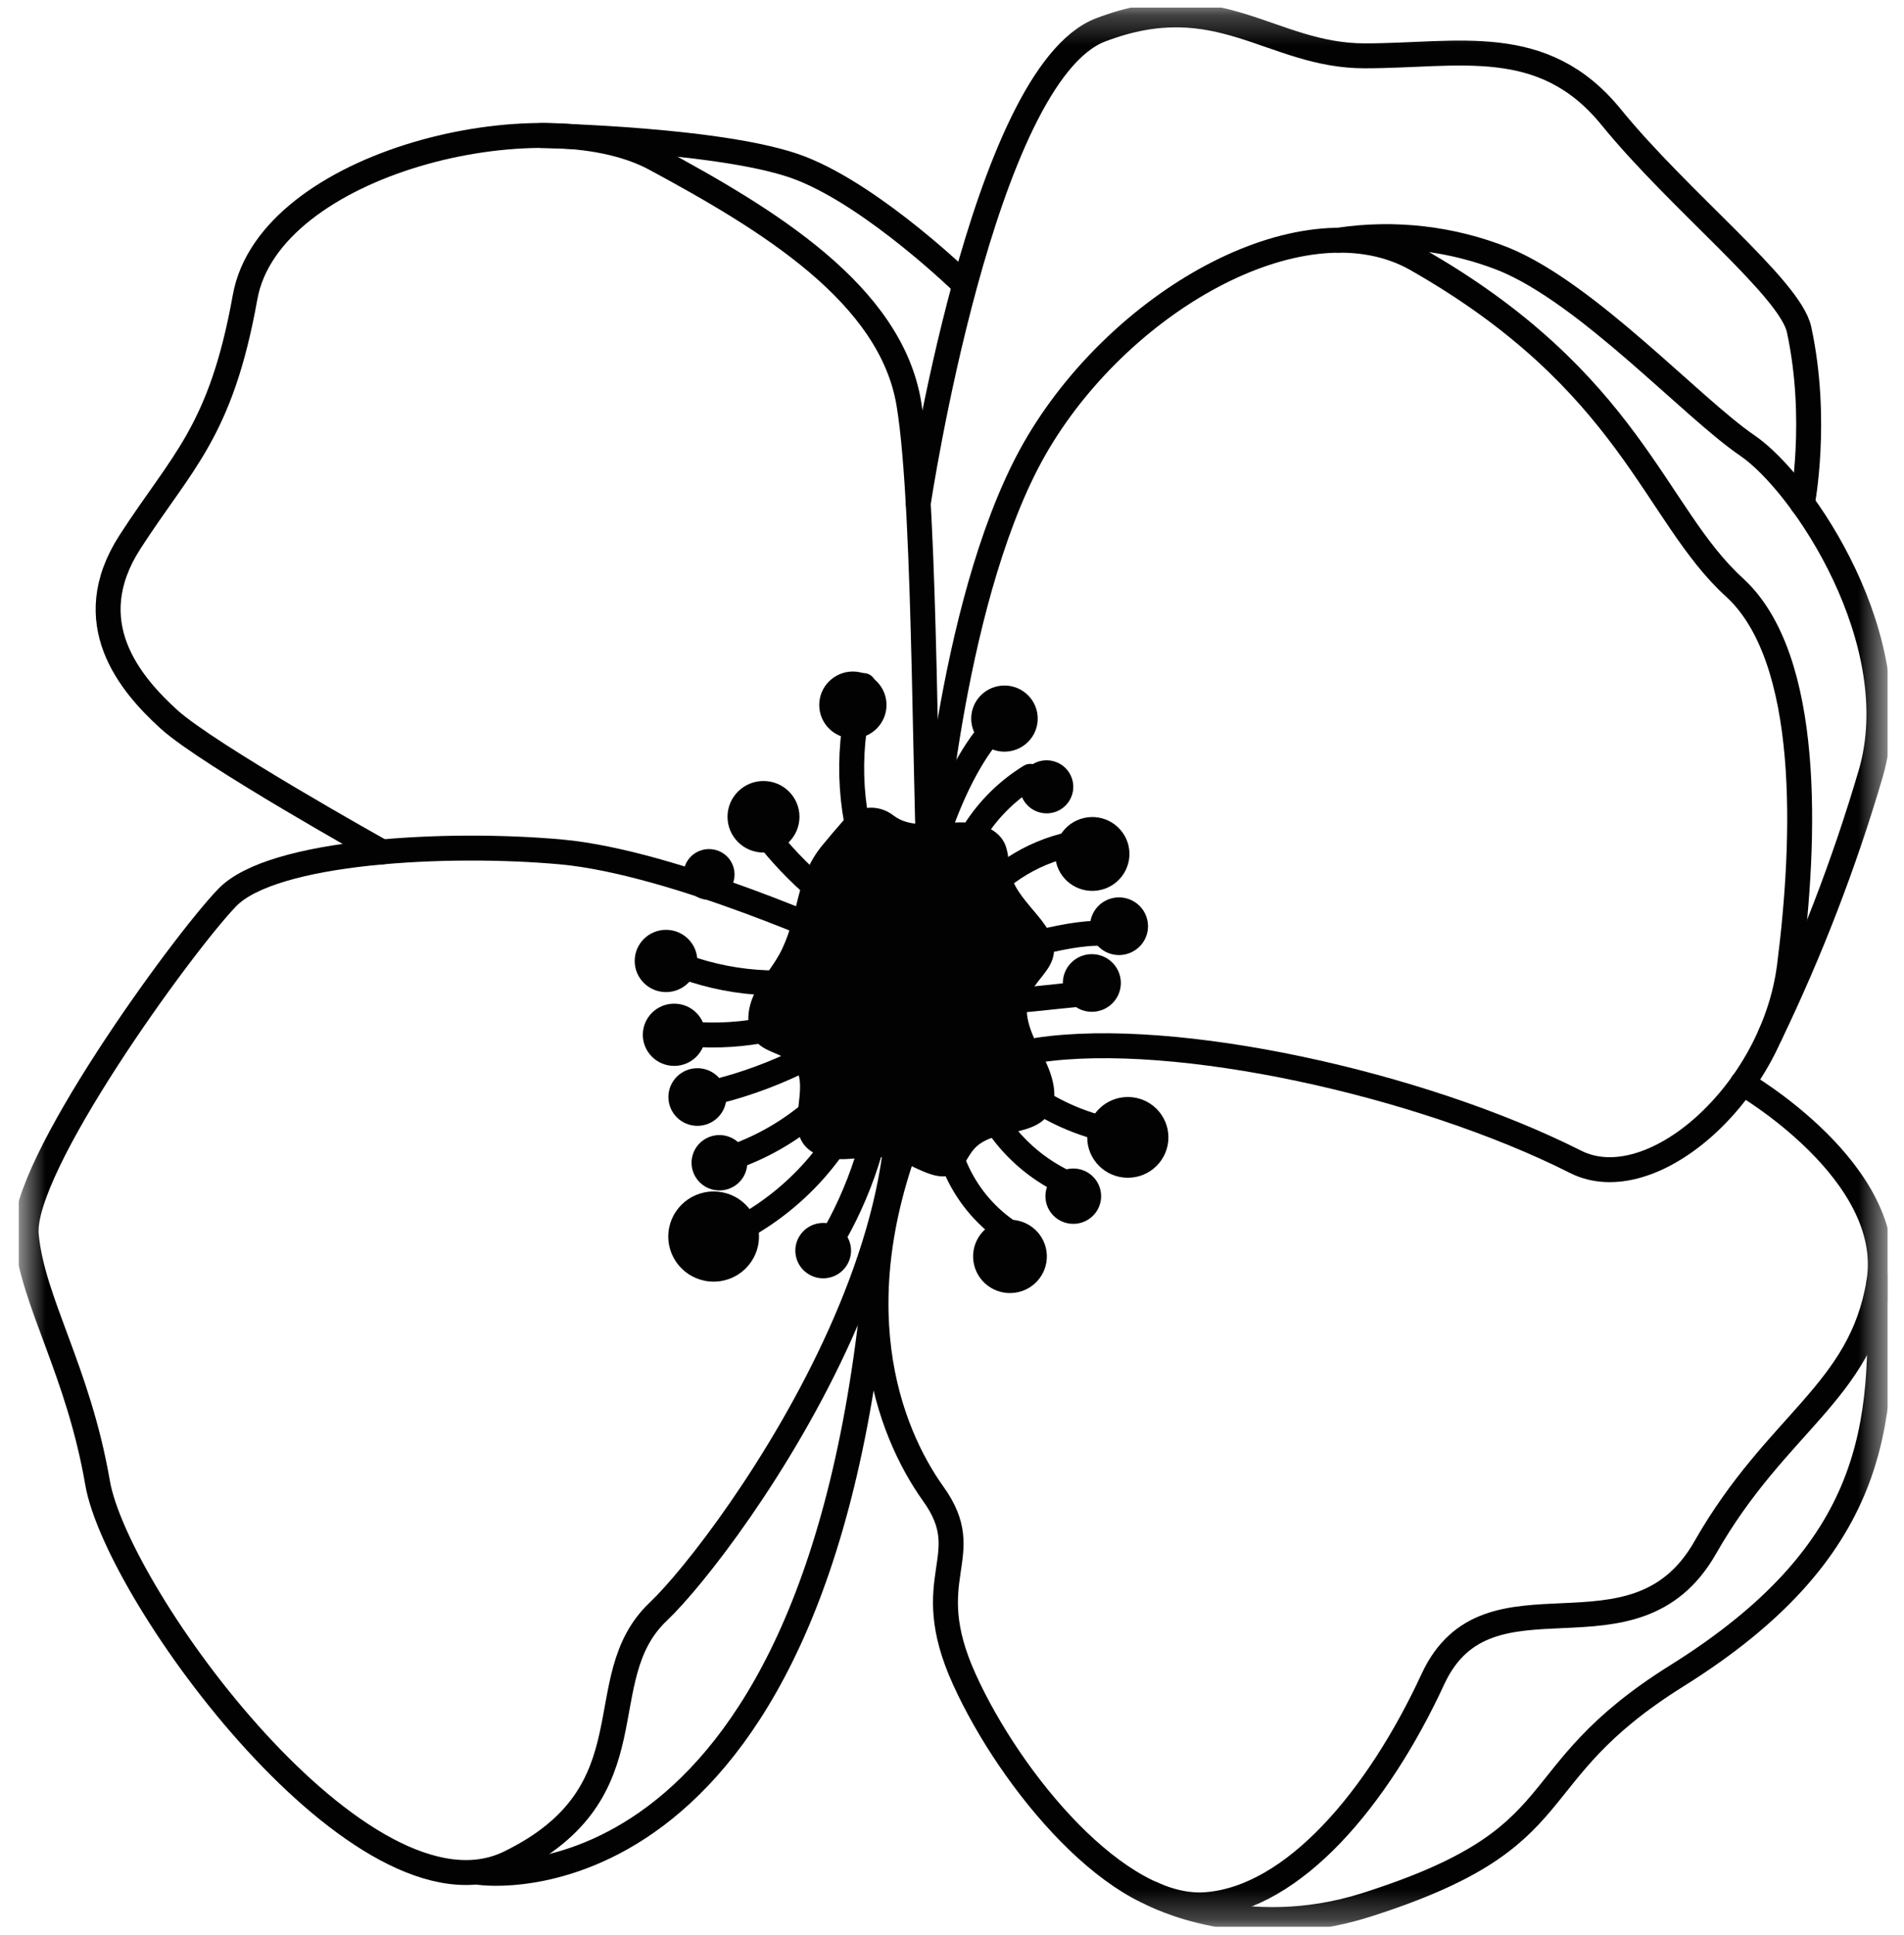 <svg width="63" height="64" viewBox="0 0 63 64" fill="none" xmlns="http://www.w3.org/2000/svg">
<g clip-path="url(#clip0_2_3647)">
<mask id="mask0_2_3647" style="mask-type:luminance" maskUnits="userSpaceOnUse" x="0" y="0" width="63" height="64">
<path d="M0.615 63.742L0.615 0.247L62.462 0.247L62.462 63.742L0.615 63.742Z" fill="white"/>
</mask>
<g mask="url(#mask0_2_3647)">
<path d="M28.172 31.201C28.172 31.201 22.317 28.521 18.563 28.181C14.81 27.841 9.019 28.134 7.517 29.692C6.015 31.251 0.654 38.636 0.869 40.86C1.083 43.084 2.584 45.319 3.228 49.048C3.871 52.778 12.022 63.967 16.848 61.622C21.674 59.276 19.422 55.548 21.781 53.311C24.14 51.074 33.362 38.409 28.172 31.201Z" stroke="#020202" stroke-width="0.825" stroke-linecap="round" stroke-linejoin="round"/>
<path d="M15.883 61.94C15.883 61.94 27.022 63.566 28.985 42.076" stroke="#020202" stroke-width="0.825" stroke-linecap="round" stroke-linejoin="round"/>
<path d="M12.639 28.181C12.639 28.181 6.874 24.963 5.587 23.791C4.299 22.619 2.584 20.594 4.299 17.931C6.015 15.268 7.306 14.308 8.109 9.831C8.912 5.354 17.92 3.225 21.673 5.249C25.427 7.272 29.467 9.724 30.072 13.348C30.677 16.973 30.566 27.511 30.839 30.447" stroke="#020202" stroke-width="0.825" stroke-linecap="round" stroke-linejoin="round"/>
<path d="M17.92 4.483C17.92 4.483 24.048 4.606 26.507 5.57C28.966 6.535 31.906 9.407 31.906 9.407" stroke="#020202" stroke-width="0.825" stroke-linecap="round" stroke-linejoin="round"/>
<path d="M30.383 16.656C30.383 16.656 32.506 2.48 36.419 0.988C40.332 -0.505 42.046 1.847 45.157 1.847C48.267 1.847 51.054 1.101 53.309 3.872C55.563 6.643 59.237 9.534 59.529 10.904C60.172 13.887 59.637 16.662 59.637 16.662" stroke="#020202" stroke-width="0.825" stroke-linecap="round" stroke-linejoin="round"/>
<path d="M30.842 28.441C30.842 28.441 31.494 19.422 34.359 14.627C37.223 9.832 43.22 6.493 46.876 8.579C53.955 12.607 54.729 17.007 57.386 19.427C59.96 21.771 59.745 27.773 59.209 31.966C58.673 36.16 54.639 39.698 52.131 38.431C46.983 35.836 38.883 34.061 34.354 34.736" stroke="#020202" stroke-width="0.825" stroke-linecap="round" stroke-linejoin="round"/>
<path d="M44.301 7.944C46.15 7.667 48.039 7.886 49.774 8.579C52.562 9.73 55.981 13.488 57.818 14.739C59.654 15.989 63.179 21.243 61.894 25.607C61.021 28.572 59.908 31.46 58.566 34.246" stroke="#020202" stroke-width="0.825" stroke-linecap="round" stroke-linejoin="round"/>
<path d="M57.657 35.831C57.657 35.831 62.765 38.776 62.167 42.421C61.569 46.066 58.78 47.056 56.421 51.195C54.062 55.333 49.235 51.603 47.412 55.545C45.589 59.487 42.801 62.786 39.906 63.005C37.011 63.223 33.452 58.955 31.906 55.545C30.359 52.136 32.374 51.503 30.884 49.421C29.395 47.34 27.732 43.039 30.39 36.828" stroke="#020202" stroke-width="0.825" stroke-linecap="round" stroke-linejoin="round"/>
<path d="M38.135 62.648C38.135 62.648 41.191 64.284 45.194 63.017C52.323 60.753 50.109 58.793 55.484 55.434C62.134 51.279 62.335 47.089 62.167 42.425" stroke="#020202" stroke-width="0.825" stroke-linecap="round" stroke-linejoin="round"/>
<path d="M28.561 36.096C27.742 38.148 26.187 39.826 24.196 40.806" stroke="#020202" stroke-width="0.825" stroke-linecap="round" stroke-linejoin="round"/>
<path d="M28.549 34.829C27.482 36.557 25.811 37.832 23.855 38.409" stroke="#020202" stroke-width="0.825" stroke-linecap="round" stroke-linejoin="round"/>
<path d="M27.757 34.381C26.378 35.244 24.858 35.864 23.266 36.212" stroke="#020202" stroke-width="0.825" stroke-linecap="round" stroke-linejoin="round"/>
<path d="M27.754 33.229C26.125 34.066 24.279 34.394 22.459 34.168" stroke="#020202" stroke-width="0.825" stroke-linecap="round" stroke-linejoin="round"/>
<path d="M27.419 32.348C25.595 32.705 23.704 32.486 22.011 31.724" stroke="#020202" stroke-width="0.825" stroke-linecap="round" stroke-linejoin="round"/>
<path d="M28.639 30.557C27.163 29.654 25.895 28.454 24.915 27.034" stroke="#020202" stroke-width="0.825" stroke-linecap="round" stroke-linejoin="round"/>
<path d="M28.736 28.639C28.055 26.718 27.998 24.633 28.574 22.678" stroke="#020202" stroke-width="0.825" stroke-linecap="round" stroke-linejoin="round"/>
<path d="M30.383 30.873C30.421 28.532 31.821 24.859 33.233 23.77" stroke="#020202" stroke-width="0.825" stroke-linecap="round" stroke-linejoin="round"/>
<path d="M31.447 29.575C31.584 28.777 31.89 28.016 32.346 27.345C32.802 26.673 33.397 26.106 34.09 25.681" stroke="#020202" stroke-width="0.825" stroke-linecap="round" stroke-linejoin="round"/>
<path d="M32.244 29.913C33.1 28.828 34.333 28.099 35.702 27.872" stroke="#020202" stroke-width="0.825" stroke-linecap="round" stroke-linejoin="round"/>
<path d="M32.417 31.724C33.947 31.252 36.435 30.557 36.987 31.031" stroke="#020202" stroke-width="0.825" stroke-linecap="round" stroke-linejoin="round"/>
<path d="M32.135 33.198C33.441 33.158 34.976 32.946 35.946 32.871" stroke="#020202" stroke-width="0.825" stroke-linecap="round" stroke-linejoin="round"/>
<path d="M31.973 33.95C32.504 34.857 33.227 35.638 34.091 36.24C34.955 36.842 35.94 37.251 36.978 37.438" stroke="#020202" stroke-width="0.825" stroke-linecap="round" stroke-linejoin="round"/>
<path d="M32.417 36.078C32.719 36.857 33.193 37.559 33.803 38.132C34.413 38.705 35.144 39.136 35.944 39.392" stroke="#020202" stroke-width="0.825" stroke-linecap="round" stroke-linejoin="round"/>
<path d="M31.225 36.438C31.175 37.357 31.387 38.271 31.835 39.075C32.283 39.88 32.951 40.543 33.761 40.989" stroke="#020202" stroke-width="0.825" stroke-linecap="round" stroke-linejoin="round"/>
<path d="M29.136 35.831C29.136 37.694 28.201 39.981 27.299 41.362" stroke="#020202" stroke-width="0.825" stroke-linecap="round" stroke-linejoin="round"/>
<path d="M25.882 31.384C25.635 31.917 25.209 32.357 24.953 32.889C24.697 33.42 24.652 34.133 25.09 34.53C25.416 34.826 25.925 34.867 26.223 35.191C26.831 35.854 26.075 37.021 26.548 37.785C26.829 38.237 27.437 38.361 27.972 38.342C28.507 38.322 29.054 38.203 29.57 38.342C30.285 38.537 31.044 39.201 31.647 38.774C31.914 38.586 32.017 38.244 32.235 38.002C32.837 37.335 34.087 37.62 34.653 36.918C35.093 36.367 34.832 35.558 34.509 34.934C34.185 34.309 33.803 33.599 34.057 32.944C34.241 32.469 34.729 32.143 34.848 31.648C35.095 30.639 33.737 29.965 33.456 28.966C33.355 28.607 33.398 28.208 33.229 27.874C32.968 27.36 32.307 27.193 31.728 27.204C31.149 27.215 30.557 27.344 29.999 27.191C29.837 27.147 29.685 27.071 29.553 26.968C29.313 26.782 29.01 26.694 28.707 26.723C28.403 26.752 28.123 26.895 27.923 27.123C27.661 27.419 27.415 27.715 27.216 27.954C26.324 29.028 26.453 30.179 25.882 31.384Z" fill="#020202"/>
<path d="M29.333 23.32C29.333 23.931 28.834 24.426 28.22 24.426C27.605 24.426 27.107 23.931 27.107 23.32C27.107 22.709 27.605 22.214 28.22 22.214C28.834 22.214 29.333 22.709 29.333 23.32Z" fill="#020202"/>
<path d="M34.014 24.544C33.584 24.971 32.887 24.971 32.458 24.544C32.028 24.117 32.028 23.424 32.458 22.997C32.888 22.57 33.584 22.57 34.014 22.997C34.444 23.424 34.444 24.117 34.014 24.544Z" fill="#020202"/>
<path d="M34.63 26.905C34.805 26.905 34.976 26.854 35.121 26.757C35.266 26.661 35.379 26.524 35.446 26.363C35.513 26.203 35.531 26.026 35.496 25.856C35.462 25.686 35.378 25.53 35.255 25.407C35.131 25.284 34.974 25.201 34.803 25.167C34.631 25.133 34.454 25.15 34.292 25.217C34.131 25.283 33.993 25.396 33.896 25.54C33.799 25.684 33.747 25.854 33.747 26.027C33.747 26.26 33.84 26.483 34.006 26.648C34.171 26.812 34.396 26.905 34.63 26.905Z" fill="#020202"/>
<path d="M36.425 29.437C35.764 29.592 35.102 29.185 34.946 28.529C34.79 27.872 35.199 27.215 35.86 27.06C36.521 26.905 37.183 27.311 37.339 27.968C37.494 28.624 37.085 29.282 36.425 29.437Z" fill="#020202"/>
<path d="M37.246 31.567C36.73 31.688 36.214 31.37 36.092 30.858C35.97 30.345 36.289 29.831 36.805 29.71C37.321 29.59 37.838 29.907 37.96 30.42C38.082 30.932 37.762 31.446 37.246 31.567Z" fill="#020202"/>
<path d="M36.806 33.19C36.431 33.563 35.823 33.563 35.449 33.19C35.074 32.818 35.074 32.214 35.449 31.842C35.823 31.469 36.431 31.469 36.806 31.842C37.181 32.214 37.181 32.818 36.806 33.19Z" fill="#020202"/>
<path d="M38.661 37.624C38.661 38.361 38.06 38.959 37.318 38.959C36.575 38.959 35.974 38.361 35.974 37.624C35.974 36.886 36.575 36.288 37.318 36.288C38.06 36.288 38.661 36.886 38.661 37.624Z" fill="#020202"/>
<path d="M36.434 39.569C36.434 40.075 36.022 40.484 35.513 40.484C35.004 40.484 34.591 40.075 34.591 39.569C34.591 39.063 35.004 38.653 35.513 38.653C36.022 38.653 36.434 39.063 36.434 39.569Z" fill="#020202"/>
<path d="M33.699 42.741C33.043 42.895 32.386 42.491 32.231 41.84C32.076 41.188 32.482 40.535 33.138 40.381C33.794 40.227 34.451 40.631 34.606 41.282C34.761 41.934 34.355 42.587 33.699 42.741Z" fill="#020202"/>
<path d="M27.45 42.261C26.954 42.377 26.458 42.072 26.341 41.58C26.224 41.088 26.531 40.595 27.026 40.478C27.522 40.362 28.018 40.667 28.135 41.159C28.252 41.651 27.945 42.145 27.45 42.261Z" fill="#020202"/>
<path d="M25.113 40.904C25.113 41.728 24.441 42.395 23.613 42.395C22.784 42.395 22.112 41.728 22.112 40.904C22.112 40.081 22.784 39.413 23.613 39.413C24.441 39.413 25.113 40.081 25.113 40.904Z" fill="#020202"/>
<path d="M24.656 38.813C24.461 39.28 23.922 39.502 23.452 39.309C22.982 39.115 22.758 38.58 22.953 38.112C23.148 37.645 23.687 37.423 24.157 37.617C24.627 37.81 24.851 38.346 24.656 38.813Z" fill="#020202"/>
<path d="M24.035 36.288C24.035 36.815 23.605 37.242 23.076 37.242C22.545 37.242 22.116 36.815 22.116 36.288C22.116 35.762 22.545 35.335 23.076 35.335C23.605 35.335 24.035 35.762 24.035 36.288Z" fill="#020202"/>
<path d="M23.343 34.229C23.343 34.798 22.879 35.259 22.307 35.259C21.735 35.259 21.27 34.798 21.27 34.229C21.27 33.66 21.735 33.2 22.307 33.2C22.879 33.2 23.343 33.66 23.343 34.229Z" fill="#020202"/>
<path d="M23.074 31.788C23.074 32.357 22.61 32.818 22.037 32.818C21.465 32.818 21.001 32.357 21.001 31.788C21.001 31.219 21.465 30.758 22.037 30.758C22.61 30.758 23.074 31.219 23.074 31.788Z" fill="#020202"/>
<path d="M23.458 29.766C23.626 29.766 23.789 29.717 23.928 29.625C24.067 29.533 24.176 29.402 24.24 29.248C24.304 29.095 24.321 28.926 24.288 28.763C24.256 28.6 24.176 28.451 24.058 28.333C23.939 28.215 23.789 28.135 23.625 28.103C23.461 28.07 23.291 28.087 23.137 28.151C22.982 28.214 22.85 28.322 22.757 28.46C22.664 28.598 22.615 28.76 22.615 28.926C22.615 29.149 22.703 29.362 22.862 29.519C23.02 29.677 23.235 29.765 23.458 29.766Z" fill="#020202"/>
<path d="M26.453 27.019C26.453 27.672 25.92 28.202 25.262 28.202C24.605 28.202 24.072 27.672 24.072 27.019C24.072 26.365 24.605 25.835 25.262 25.835C25.92 25.835 26.453 26.365 26.453 27.019Z" fill="#020202"/>
</g>
</g>
<defs>
<clipPath id="clip0_2_3647">
<rect width="61.847" height="63.496" fill="white" transform="translate(0.615 0.247)"/>
</clipPath>
</defs>
</svg>
